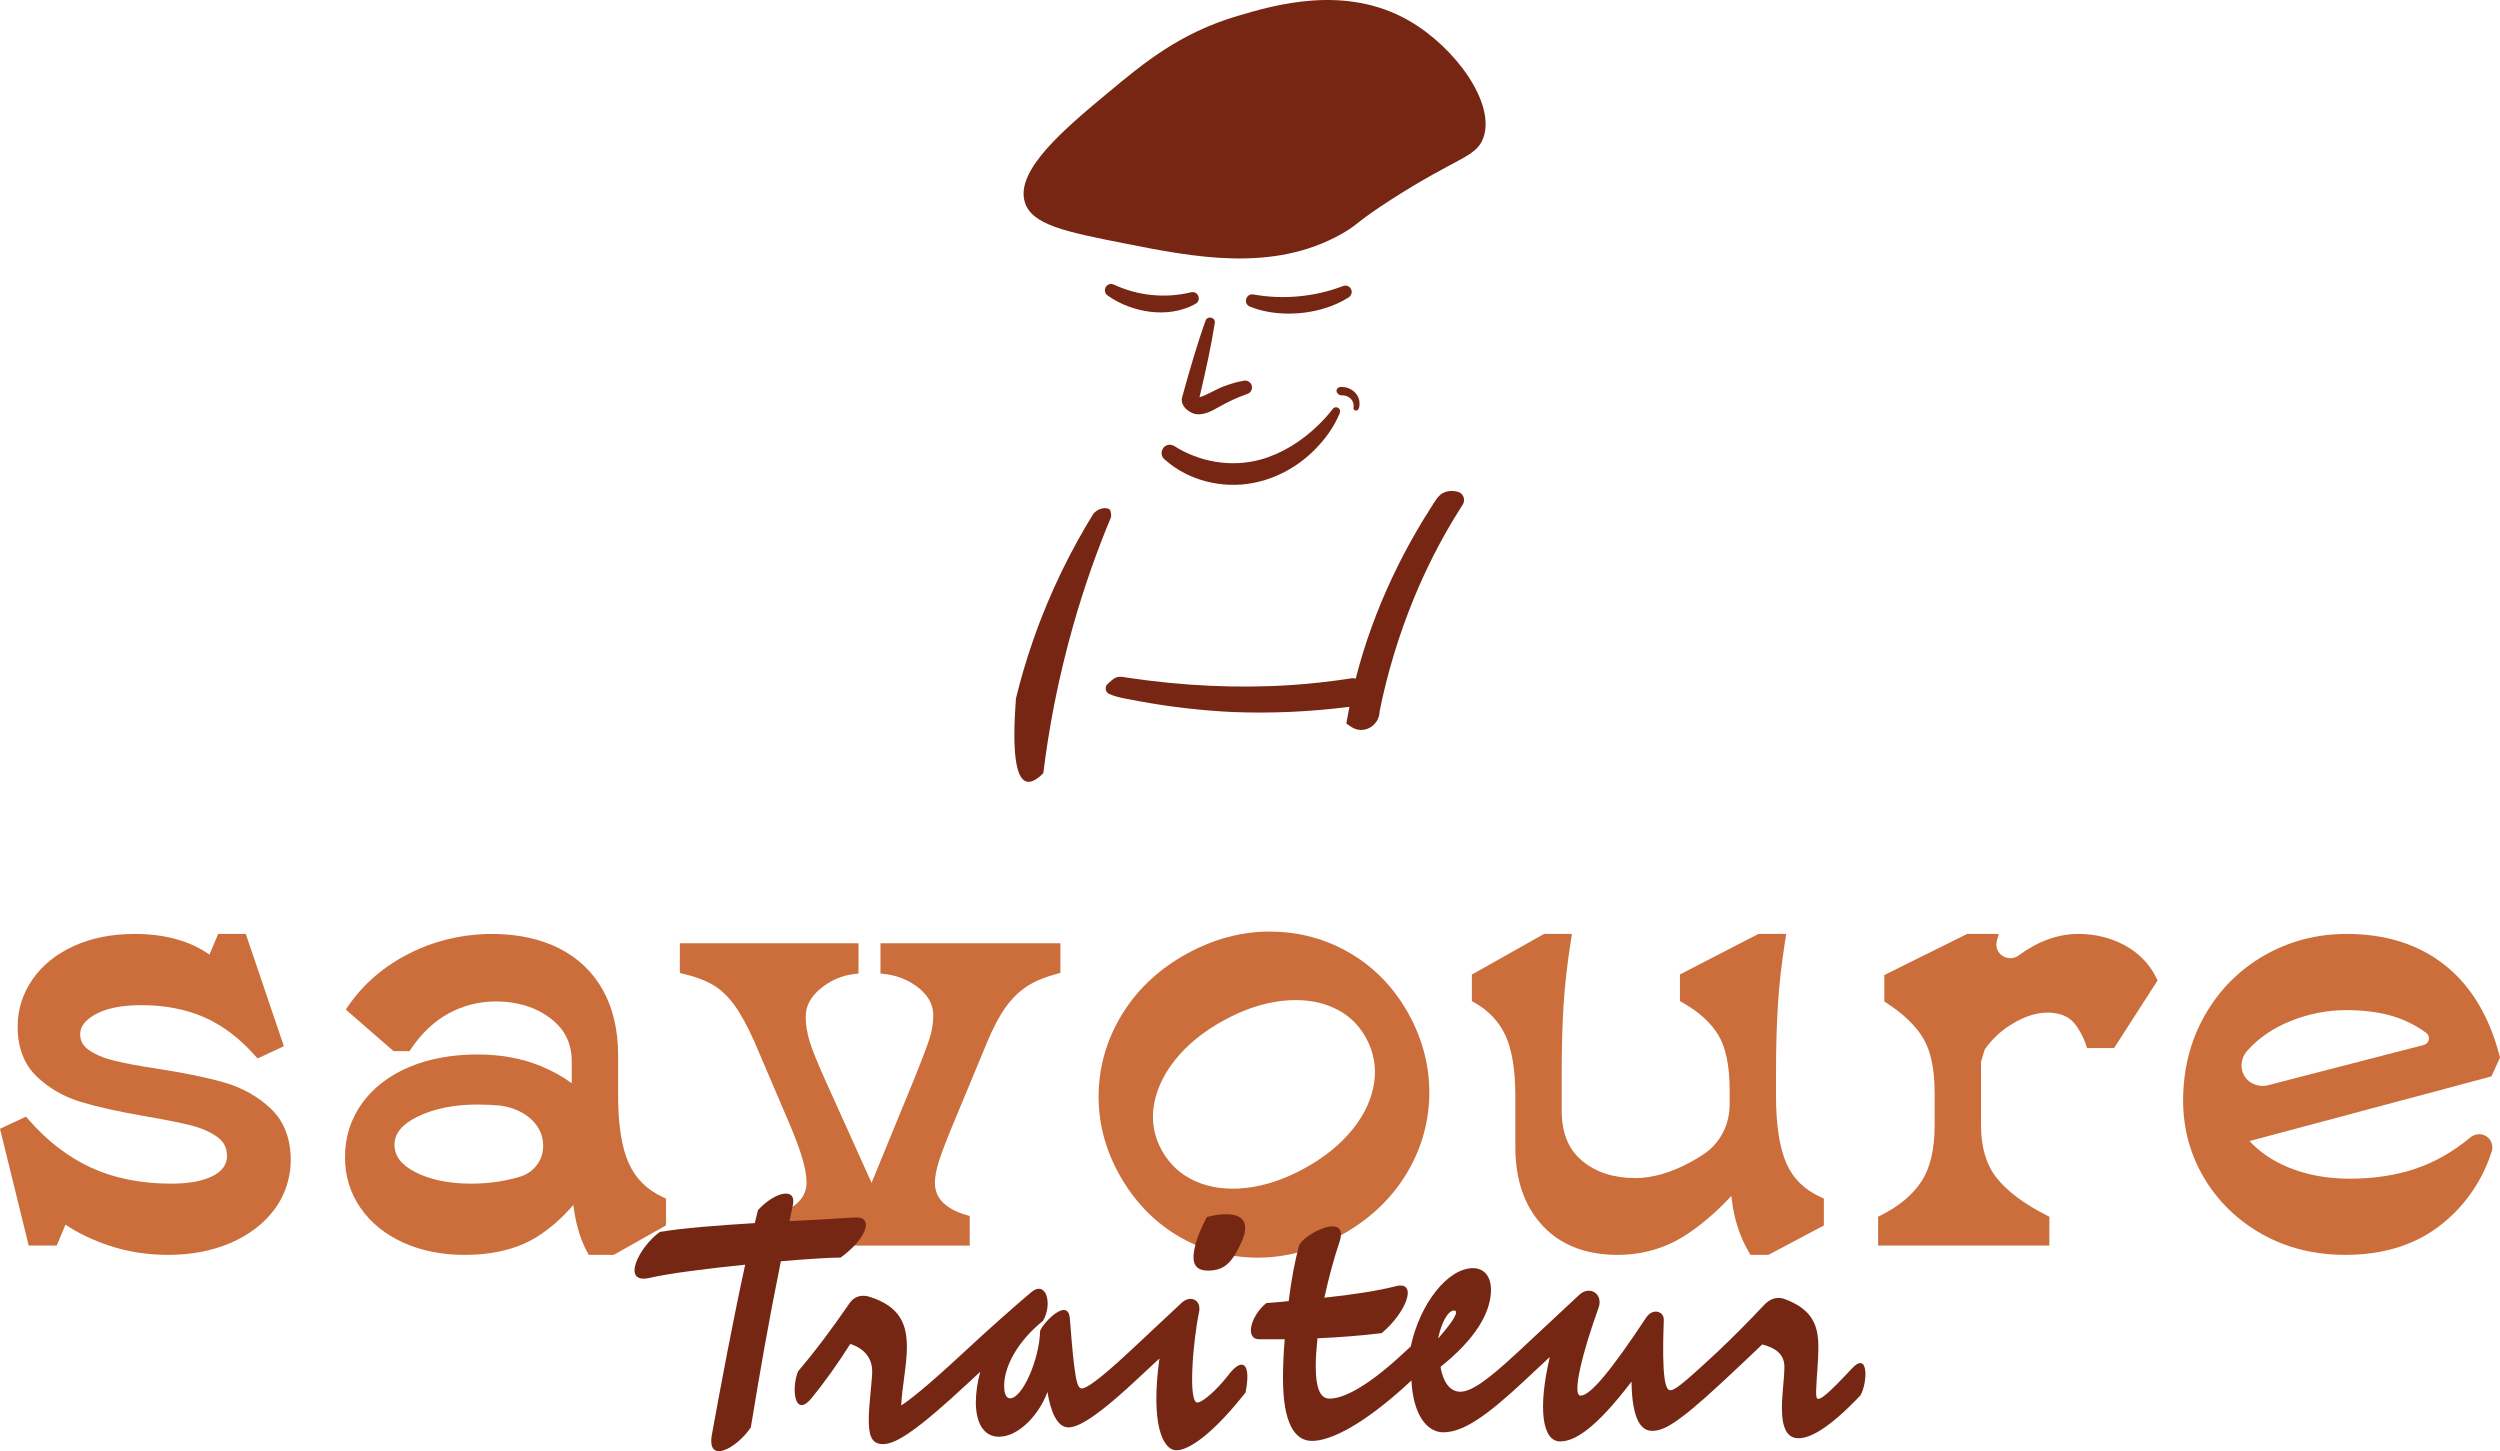 <?xml version="1.0" encoding="UTF-8"?>
<svg id="Calque_2" data-name="Calque 2" xmlns="http://www.w3.org/2000/svg" width="866.15mm" height="502.77mm" viewBox="0 0 2455.24 1425.17">
  <g id="Calque_1-2" data-name="Calque 1">
    <g>
      <g id="icono">
        <path d="m1006.48,198.6c-9.69-31.52,39.78-72.68,82.08-107.87,34.77-28.93,70.02-58.26,126.73-75.05,36.09-10.7,105.77-31.33,168.27,4.53,45.85,26.28,86.13,81.97,72.92,115.93-7.21,18.54-25.55,18.3-89.83,59.6-35.62,22.9-32.61,24.67-49,33.93-67.69,38.24-145.14,22.88-212.95,9.45-57.94-11.5-91.32-18.12-98.21-40.51" style="fill: #762613;"/>
        <path d="m1093.87,279.47c11.75,5.48,24.42,8.97,37.31,10.25,12.9,1.31,26.01.37,38.61-2.68,6.84-1.6,10.5,7.71,4.49,11.21l-1.55.88c-25.79,13.77-60.79,7.89-84.13-8.38-7.12-4.05-2.3-14.41,5.27-11.29" style="fill: #762613;"/>
        <path d="m1230.93,289.18c29.42,5.29,60.21,2.38,88.14-8.29,3.2-1.23,6.81.38,8.03,3.58,1.3,3.35-.55,6.7-3.57,8.17-6.93,4.39-14.5,7.6-22.34,10.03-11.73,3.69-24.09,5.35-36.38,5.33-12.69-.17-25.49-2.06-37.28-6.9-6.89-2.85-3.93-13.15,3.4-11.91" style="fill: #762613;"/>
        <path d="m1193.05,317.23c-3.69,23.1-8.67,45.89-14.02,68.62-.7,2.93-1.36,5.85-2.1,8.76.53-1.42.03-4.16-.7-5.01-.27-.38-.2-.23-.03-.12.26.21.81.53,1.17.72.17.08.08-.02.11.02.05-.03-.08.05.46-.03,8.52-2.56,17.09-8.61,25.9-11.46,5.82-2.15,11.79-3.84,17.86-4.89,3.67-.62,7.15,1.84,7.79,5.5.56,3.29-1.37,6.44-4.42,7.5-5.23,1.89-10.35,3.87-15.28,6.22-4.97,2.32-9.71,4.91-14.86,7.77-7.36,4.3-17.89,9.16-26.4,3.53-4.65-2.61-9.34-8-7.57-14.11,3.81-14.08,7.79-28.1,12.07-42.04,3.43-11.15,6.98-22.29,10.97-33.31,1.94-5.26,9.92-3.23,9.07,2.33" style="fill: #762613;"/>
        <path d="m1153.14,438c24.9,15.78,55.66,21.1,84.13,13.54,21.27-5.71,40.86-18.12,56.78-33.44,5.35-5.17,10.51-10.77,14.84-16.52,1.33-1.77,3.84-2.12,5.61-.79,1.86,1.39,1.93,3.76.93,5.65-5.42,13.19-14.25,25.19-24.32,35.27-16.52,16.67-38.14,28.61-61.31,32.76-29.7,5.55-62.8-2.61-85.26-22.63-8.72-6.28-.76-19.12,8.59-13.85" style="fill: #762613;"/>
        <path d="m1354.93,698.53c-.2,14.28-16.06,23.72-28.37,14.99l-4.3-2.91.88-5.15c11.99-69.51,38.68-135.97,75.31-196.04l8.03-12.74c2.99-4.63,6.38-11.08,12.07-13.1,4.62-2.01,9.96-1.81,14.55-.11,4.33,1.95,6.11,7.74,3.63,11.78l-7.97,12.77c-15.3,25.12-28.72,51.8-39.92,78.94-14.79,36-26.25,73.44-33.92,111.57m-16.45-1.58c13.59-69.55,41-136.19,78.15-196.44l7.83-12.42c-.61,1.04-.91,2.42-.73,3.66.2,2.41,2.48,4.66,4.66,4.98l-.12-.03c-2.04-.46-4.34-.84-5.68,1.08-42.23,63.11-70.51,135.49-83.26,210.44l-3.5-8.26c.29.23,1.05.49,1.2.47.2,0,.12,0,.32-.09.38-.2.9-1.04,1.01-1.63.05-.37.08-.24.14-1.77" style="fill: #762613;"/>
        <path d="m997.72,686.06c4.39-17.95,9.84-36.92,16.7-56.65,17.23-49.7,38.71-91.4,59.53-125.07,4.07-4.36,9.67-6.28,14.47-4.77.06.02.09.02.09.02,2.44.82,2.82,4.71,2.7,8.06-13.03,31.26-25.83,66.64-37.02,105.91-15.24,53.46-24.27,102.75-29.57,145.78-6.78,6.76-12.34,9.48-16.68,8.17-10.6-3.18-14.02-30.33-10.21-81.44" style="fill: #762613;"/>
        <path d="m1313.67,381.28c1.3-1.36,3-1.33,4.59-1.25,8.08.12,15.56,6.17,16.71,13.48.49,2.68.61,10.8-4.01,9.58-1.17-.37-1.86-1.46-1.69-2.54,1.22-6.83-4.02-12.37-11.44-12.33-.93-.03-1.74.18-2.93-.78l-.87-.72c-1.74-1.42-1.9-3.85-.37-5.45" style="fill: #762613;"/>
        <path d="m1091.84,668.1c5.32-4.8,9.77-3.5,15.51-2.54,53.4,7.95,107.67,10.8,161.58,7.16,19.59-1.31,39.13-3.61,58.55-6.58,4.42-.67,8.53,2.36,9.2,6.78.21,1.36.06,2.68-.35,3.89l-4.86,13.7c-.69,1.93-1.69,2.96-3.35,3.26l-3.81.49c-37.97,4.81-76.42,6.55-114.64,4.98-30.52-1.51-60.84-5.04-90.85-10.57-9.95-2.16-20.14-3.03-29.59-7.16-3.81-1.75-4.54-7.19-1.36-9.9l3.96-3.49Z" style="fill: #762613;"/>
      </g>
      <g id="nom">
        <path d="m285.4,1134.03c-1.03-18.74-7.57-33.95-19.43-45.22-12.55-11.9-27.82-20.51-45.41-25.6-16.97-4.91-39.04-9.47-65.62-13.56-18.5-2.81-33.12-5.55-43.46-8.14-9.9-2.47-18.16-6.01-24.53-10.51-5.53-3.9-8.22-8.93-8.22-15.37,0-7.44,4.84-13.78,14.8-19.36,10.77-6.05,26.05-9.11,45.4-9.11,22.77,0,43.43,3.97,61.42,11.79,17.94,7.8,34.79,20.5,50.09,37.75l2.52,2.84,25.85-12.08-37.4-110.25h-27.14l-8.55,20.29c-19.26-13.47-43.95-20.29-73.49-20.29-22.17,0-42.17,3.95-59.44,11.74-17.45,7.89-31.19,18.94-40.83,32.86-9.71,14.03-14.63,29.68-14.63,46.51,0,20.46,6.27,36.88,18.64,48.8,11.91,11.49,26.45,19.91,43.23,25.01,16.18,4.92,37.63,9.69,63.77,14.17,18.94,3.24,34.1,6.29,45.05,9.07,10.5,2.67,19.23,6.59,25.96,11.64,6.02,4.52,8.95,10.47,8.95,18.2,0,8.22-4.32,14.54-13.19,19.32-9.78,5.26-23.75,7.93-41.52,7.93-29.63,0-56.11-5.28-78.71-15.7-22.63-10.42-43.3-26.31-61.43-47.22l-2.51-2.9-25.56,11.93,28.18,114.69h27.49l8.64-20.51c12.59,8.37,26.97,15.28,42.82,20.55,18.15,6.04,37.67,9.11,58.04,9.11,22.53,0,43.12-3.94,61.19-11.7,18.28-7.86,32.85-19.02,43.33-33.15,11.21-15.13,16.8-34.14,15.73-53.53Z" style="fill: #cb6e3c;"/>
        <path d="m864.71,926.35v29.73l4.48.53c12.79,1.52,24.11,6.27,33.66,14.13,9.22,7.6,13.71,16.29,13.71,26.58,0,7.53-1.25,15.21-3.72,22.83-2.6,7.98-7.79,21.62-15.42,40.52l-41.45,100.99-45.61-101.16c-7.6-16.8-12.76-29.63-15.32-38.12-2.48-8.19-3.75-16.21-3.75-23.84,0-10.32,4.6-19.23,14.07-27.24,9.75-8.24,20.97-13.19,33.33-14.7l4.46-.54v-29.72h-175.49v29.25l3.92.92c11.62,2.72,21.41,6.43,29.05,11.01,7.5,4.5,14.38,11.02,20.46,19.38,6.26,8.61,12.86,20.62,19.58,35.61l34.16,79.92c5.99,13.99,10.44,25.9,13.21,35.41,2.7,9.3,4.07,17.24,4.07,23.6,0,7.23-2.53,13.36-7.73,18.73-5.44,5.62-13.5,9.99-23.98,12.99l-3.69,1.05v29.05h195.63v-29.01l-3.63-1.08c-10.09-2.99-17.87-7.26-23.11-12.69-4.99-5.15-7.42-11.38-7.42-19.03,0-5.93,1.45-13.4,4.33-22.22,3-9.18,7.77-21.57,14.19-36.84l32.95-79.3c5.92-14.22,12.09-25.77,18.33-34.35,6.12-8.41,13.06-15.16,20.61-20.08,7.65-4.97,17.43-9.06,29.05-12.17l3.77-1.01v-29.12h-176.71Z" style="fill: #cb6e3c;"/>
        <path d="m1383.48,995.94c-13.91-25.27-33.03-45.27-56.82-59.42-23.79-14.14-50.19-21.41-78.47-21.61-28.22-.31-56.08,7.14-82.74,21.81-26.67,14.66-47.77,34.25-62.72,58.21-14.97,23.99-22.96,50.19-23.75,77.85-.78,27.67,5.86,54.52,19.77,79.8,14.3,25.98,33.51,46.37,57.11,60.61,23.61,14.25,49.83,21.64,77.95,21.94.54,0,1.09,0,1.63,0,27.52,0,55.07-7.48,81.93-22.25,26.67-14.68,47.77-34.26,62.72-58.23,14.97-23.99,22.91-50.28,23.6-78.14.68-27.84-6.13-54.96-20.21-80.58Zm-33.93,67.39c-2.31,15.69-9.36,31.01-20.96,45.54-11.75,14.71-27.66,27.65-47.28,38.45-19.65,10.8-39.1,17.32-57.8,19.35-18.5,2.04-35.2-.22-49.67-6.68-14.28-6.36-25.39-16.64-33.04-30.55-6.79-12.35-9.61-26.09-8.15-39.74,1.79-16.81,9.05-33.29,21.57-48.98,11.77-14.73,27.67-27.67,47.3-38.45,19.6-10.79,39.04-17.31,57.79-19.36,4.47-.49,8.83-.73,13.09-.73,13.34,0,25.57,2.39,36.48,7.16,14.15,6.2,25.11,16.2,32.56,29.73,7.65,13.89,10.38,28.78,8.12,44.25Z" style="fill: #cb6e3c;"/>
        <path d="m1788.21,1175.71c-16.06-7.26-27.1-18.09-33.75-33.12h0c-6.8-15.35-10.25-37.75-10.25-66.57v-23.18c0-23.78.62-45.85,1.83-65.59,1.2-19.59,3.64-41.18,7.27-64.18l.93-5.88h-27.31l-77.06,39.81v26.21l2.59,1.46c15.84,8.89,27.64,19.57,35.07,31.77,7.4,12.15,11.15,30.35,11.15,54.09v14.24c0,19.02-8.84,37.29-24.51,48.05-4.65,3.19-9.52,6.16-14.6,8.88-18.88,10.12-36.85,15.26-53.41,15.26-21.44,0-39.13-5.75-52.55-17.1-13.36-11.29-19.86-27.38-19.86-49.19v-37.83c0-23.78.62-45.85,1.83-65.58,1.21-19.67,3.66-41.27,7.27-64.19l.93-5.88h-27.41l-70.85,39.94v26.06l2.57,1.46c14.03,7.97,24.3,18.89,30.52,32.47,6.37,13.92,9.61,33.94,9.61,59.51v50.03c0,32.1,8.98,58.01,26.69,76.98,17.79,19.08,42.54,28.76,73.56,28.76,25.32,0,48.54-6.96,69.03-20.69,14.62-9.79,29-22.28,42.86-37.2.75,7.07,1.76,13.31,3.04,18.87,3.16,13.66,7.97,25.96,14.33,36.55l1.48,2.47h17.56l54.46-28.86v-26.48l-2.98-1.35Z" style="fill: #cb6e3c;"/>
        <path d="m2117.7,960.34c-6.54-13.52-16.91-24.23-30.81-31.84-13.74-7.5-29.13-11.3-45.75-11.3-19.71,0-39.3,7-58.22,20.81-.1.08-.21.15-.31.23-10.41,7.65-24.79-1.58-21.51-14.08.05-.19.1-.39.15-.58l1.69-6.38h-30.99l-81.36,40.37v26.06l2.34,1.5c16.33,10.49,28.41,22.15,35.92,34.63,7.41,12.36,11.17,30.47,11.17,53.82v31.72c0,23.29-4.34,41.75-12.91,54.87-8.6,13.2-21.99,24.41-39.8,33.32l-2.81,1.41v28.36h168.17v-28.33l-2.78-1.41c-22.41-11.4-38.98-23.86-49.24-37.03-10.01-12.84-15.09-30.05-15.09-51.17v-62.58c1.03-3.44,2.55-8.54,3.58-11.98,6.2-8.8,13.54-16.13,21.97-21.91,13.91-9.53,27.21-14.37,39.53-14.37,9.36,0,16.92,2.2,22.49,6.55,2.77,2.16,5.45,5.29,7.98,9.31,4.5,7.14,6.56,12.68,7.39,15.35l1.11,3.58h26.65l42.7-66.35-1.24-2.57Z" style="fill: #cb6e3c;"/>
        <path d="m651.08,1175.73c-15.68-7.26-26.64-18.12-33.5-33.18-6.98-15.33-10.53-37.72-10.53-66.53v-39.65c0-24.74-5.04-46.31-14.98-64.1-10.04-17.91-24.61-31.75-43.35-41.11-17.4-8.69-38.12-13.37-61.58-13.91-26.4-.56-52.45,4.48-75.78,14.71-29.14,12.77-52.41,31.53-69.19,55.76l-2.6,3.75,46.97,40.84h15.59l1.51-2.24c10.46-15.5,22.99-27.27,37.24-34.97,14.24-7.69,29.84-11.59,46.39-11.59,20.73,0,38.59,5.51,53.08,16.37,14.23,10.68,21.15,24.61,21.15,42.61v21.31c-8.84-6.48-19.04-12.12-30.5-16.86-18.23-7.54-39.1-11.37-62.03-11.37-24.96,0-47.48,4.14-66.95,12.29-19.7,8.27-35.31,20.24-46.38,35.57-11.17,15.45-16.82,33.28-16.82,53,0,18.47,5.13,35.24,15.24,49.87,10.04,14.55,24.19,26.01,42.06,34.08,17.67,7.99,37.87,12.04,60.05,12.04,28.48,0,52.49-6.01,71.35-17.86,12.72-8.01,24.61-18.45,35.53-31.19.57,4.6,1.31,9.12,2.22,13.56h0c2.54,12.44,6.41,23.49,11.51,32.84l1.44,2.65h24.49l51.33-28.96v-26.35l-2.95-1.37Zm-243.24-24.62c-13.74-7.04-20.42-15.84-20.42-26.9s7.36-19.99,22.49-27.47c16.11-7.95,35.98-11.98,59.05-11.98,7.9,0,15.18.41,22.15,1,7.92,1.11,19.66,4.09,29.16,12.18,7.76,6.6,10.45,13.61,11.12,15.47,1.34,3.78,4.68,15.28-1.67,26.95-4.8,8.82-12.48,12.9-17.09,14.67-15.46,4.9-32.12,7.42-49.77,7.42-21.85,0-40.36-3.81-55.02-11.33Z" style="fill: #cb6e3c;"/>
        <path d="m2455.24,1038.65l-.45-1.72c-9.99-38.73-28.03-68.69-53.61-89.04-25.62-20.37-58.09-30.69-96.51-30.69-29.23,0-56.46,7.1-80.92,21.11-24.49,14.03-44.11,33.76-58.32,58.64-14.21,24.86-21.41,53.11-21.41,83.95,0,27.24,6.9,52.74,20.53,75.8,13.61,23.04,32.72,41.62,56.79,55.22,24.06,13.59,51.69,20.48,82.12,20.48,35.5,0,65.75-8.95,89.93-26.6,33.63-24.55,47.88-56.85,53.24-73.51,2.21-5.23,1.01-11.24-3-14.97-4.93-4.56-12.6-4.55-17.75-.06-16.51,13.76-34.54,24.03-53.6,30.51-19.12,6.5-40.84,9.8-64.55,9.8-22.4,0-42.78-3.77-60.58-11.21-15.51-6.47-28.22-15.12-37.85-25.76l235.18-62.85,2.34-.65,2.45-5.41c.69-1.51,1.38-3.03,1.37-3.03,0,0,0,0,0,.01.27-.56,3.79-8.22,3.87-8.41l.73-1.63Zm-69.92-17.62c-.51,2.6-2.35,4.54-4.91,5.2l-152.42,39.41s-.04,0-.06.01c.06-.02.12-.03.18-.05-9.66,2.81-19.85-1.4-24.37-9.73-3.8-7.02-2.97-15.84,2.06-22.43.28-.33.5-.64.79-.98.11-.13.22-.25.33-.38,11.01-12.55,25.44-22.45,42.91-29.44,17.63-7.05,35.88-10.62,54.24-10.62,23.14,0,42.76,3.54,58.31,10.53,7.71,3.48,14.59,7.47,20.43,11.86,2.08,1.57,3.03,4.04,2.51,6.61Z" style="fill: #cb6e3c;"/>
      </g>
      <g id="nom_2" data-name="nom 2">
        <path d="m839.64,1195.64c-17.65,1.21-40.36,2.41-64.29,3.63l2.9-13.78c5.56-20.79-17.16-15.23-33.84,2.9-.96,4.11-2.18,8.46-3.14,12.81-36.02,2.17-70.82,4.83-93.3,8.7-20.79,14.98-38.19,51.24-10.4,45.2,18.13-4.35,56.32-9.18,94.27-13.06-12.09,55.35-23.45,116.27-32.63,166.55-5.56,30.21,24.41,13.78,38.18-6.77,8.71-52.94,16.69-99.82,29.49-163.15,25.62-2.18,47.86-3.63,58.74-3.63,26.11-19.09,32.88-40.61,14.02-39.4Z" style="fill: #762714;"/>
        <path d="m1186.55,1247.84c16.44,0,23.93-8.94,32.15-26.82,10.88-22.24.96-34.33-33.36-25.87,0,0-7.25,12.81-11.12,26.35-4.6,17.4-1.94,26.34,12.32,26.34Z" style="fill: #762714;"/>
        <path d="m1206.86,1349.84c-12.09,15.72-26.11,27.56-30.94,27.56-9.43,0-4.1-61.63,1.7-88.95,2.41-12.09-8.7-16.68-16.92-9.18l-52.02,48.67c-.15.13-.3.26-.45.4-31.18,29-42.05,35.28-45.68,35.28-5.08,0-7.25-9.18-11.84-68.4-1.45-21.75-25.87,3.14-29.25,11.84-.49,27.31-17.17,66.23-29.49,66.23-4.11,0-5.8-5.32-5.8-12.33,0-19.09,13.29-43.75,38.18-63.81,9.66-16.68,3.14-40.36-11.6-28.04-15.87,13.22-45.09,39.33-66.1,58.88-.13.12-.26.23-.39.35-38.44,35.77-54.14,47.37-61.16,51.96.73-18.12,5.56-39.88,5.56-57.04,0-22-6.04-40.13-36.98-49.79-7.25-2.18-14.51-.49-19.1,6.04-16.92,24.65-33.84,47.37-50.76,67.19-6.76,16.43-3.87,46.89,13.3,26.34,12.56-15.46,25.38-33.36,37.94-53.17,12.58,4.11,21.51,12.81,21.51,27.08,0,8.21-3.38,34.08-3.38,46.41,0,15.23,1.93,24.89,14.02,24.89,12.99,0,34.1-13.88,84.51-60.88.27-.24.55-.49.83-.75l10.15-9.43c-2.66,9.67-4.35,20.54-4.35,29.97,0,19.1,7.01,33.84,22.72,33.84,19.82,0,39.88-22.48,47.62-43.98,3.14,19.57,9.66,34.8,20.54,34.8,7.22,0,22.11-5.04,64.68-44.66.2-.18.39-.35.6-.54l24.17-22.48c-8.94,64.78,3.38,90.16,16.68,90.16,12.32,0,35.77-15.95,67.92-56.8,5.81-29.97-3.63-34.33-16.43-17.65Z" style="fill: #762714;"/>
        <path d="m1818.45,1344.29c-22.97,24.65-29.49,29.49-32.88,29.49-1.44,0-2.17-1.7-1.93-8.7.49-14.02,2.18-28.28,2.18-41.81,0-21.27-5.32-37.47-34.08-47.86-7.25-2.17-13.78.49-19.09,6.05-14.89,15.85-30.02,31.21-46.33,46.58-.12.11-.23.2-.35.31-36.25,33.84-41.81,36.98-45.68,36.98-4.59,0-8.46-11.36-6.29-69.13.24-8.7-11.12-11.61-17.16-2.42-34.08,51.49-54.86,76.87-64.54,76.87-8.7,0,1.69-42.06,17.4-85.57,5.55-14.26-8.46-23.2-18.86-13.29l-60.33,56.25c-.12.11-.24.21-.36.32-31.9,29.73-46.17,38.43-56.07,38.43-10.88,0-17.17-10.88-19.34-24.42,33.36-26.59,49.55-52.69,49.55-75.65,0-13.77-7.25-21.27-17.64-21.27-24.9,0-52.21,35.04-61.16,76.86l-6.23,5.77c-.1.09-.2.18-.31.28-41.1,38.43-62.85,45.2-73.24,45.2-7.73,0-13.53-7.01-13.53-32.15,0-8.22.73-17.4,1.69-27.08,22-.96,43.27-2.66,63.08-5.07,24.17-20.3,35.3-50.28,15.23-46.41-18.61,4.83-43.99,8.7-71.55,11.6,4.35-19.82,9.67-39.39,14.99-55.11,9.18-28.52-31.9-9.67-39.64,3.14-4.35,16.2-7.98,35.53-10.39,55.35-7.49.73-14.75,1.45-22,1.93-14.99,12.09-21.76,35.78-6.52,35.53h24.65c-1.21,13.77-1.7,26.83-1.7,38.19,0,43.99,11.36,61.63,28.52,61.63,18.26,0,50.83-15.99,95.81-57.69.29-.25.59-.52.89-.8l.96-.96c1.45,33.11,14.99,51,31.18,51,19.48,0,42.31-15.79,78.46-49.49.2-.18.39-.35.6-.54l25.62-23.93c-11.84,50.52-7.49,82.9,10.15,82.9,14.02,0,34.33-11.84,70.1-58.73.48,37.7,9.66,48.34,20.06,48.34s22.57-4.54,68.98-47.77c.29-.26.59-.52.9-.81,14.01-13.06,27.07-25.38,38.43-36.26,12.57,3.14,21.75,9.43,21.75,21.75s-2.41,25.87-2.41,41.1c0,19.57,5.32,29.25,16.19,29.25s28.76-8.22,60.91-42.06c7.01-12.09,8.46-44.72-8.7-26.11Zm-390.39-57.29c.96,0,1.93.49,1.93,1.94,0,4.59-9.18,15.95-17.65,25.62,3.38-16.2,9.91-27.56,15.72-27.56Z" style="fill: #762714;"/>
      </g>
    </g>
  </g>
</svg>